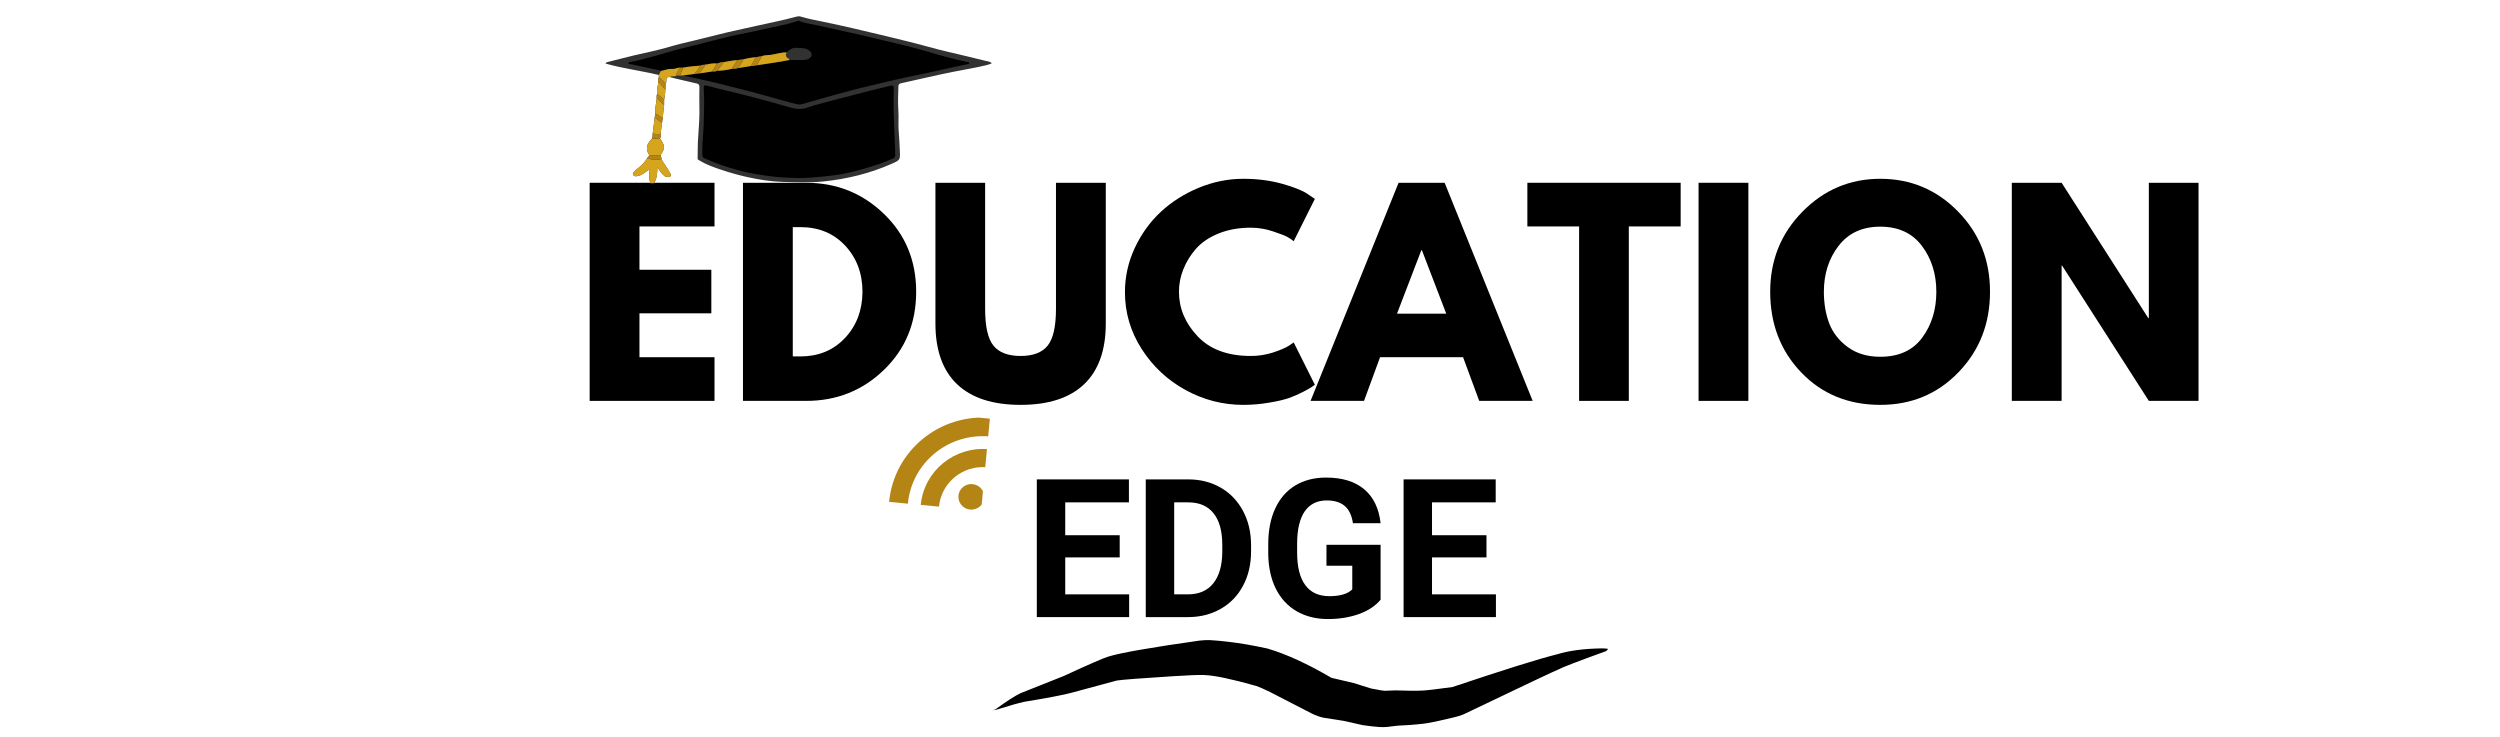 <svg xmlns="http://www.w3.org/2000/svg" xmlns:xlink="http://www.w3.org/1999/xlink" width="458" zoomAndPan="magnify" viewBox="0 0 343.5 101.25" height="135" preserveAspectRatio="xMidYMid meet" version="1.0"><defs><g/><clipPath id="11c74c003b"><path d="M 131 66 L 136 66 L 136 71 L 131 71 Z M 131 66 " clip-rule="nonzero"/></clipPath><clipPath id="1e63885c9d"><path d="M 122.16 68.969 L 123.363 56.32 L 136.008 57.523 L 134.805 70.168 Z M 122.16 68.969 " clip-rule="nonzero"/></clipPath><clipPath id="31c322cf1f"><path d="M 122.16 68.969 L 123.363 56.32 L 136.008 57.523 L 134.805 70.168 Z M 122.16 68.969 " clip-rule="nonzero"/></clipPath><clipPath id="637f148166"><path d="M 126 61 L 136 61 L 136 70 L 126 70 Z M 126 61 " clip-rule="nonzero"/></clipPath><clipPath id="5d24146553"><path d="M 122.16 68.969 L 123.363 56.32 L 136.008 57.523 L 134.805 70.168 Z M 122.16 68.969 " clip-rule="nonzero"/></clipPath><clipPath id="a0f6cf0291"><path d="M 122.16 68.969 L 123.363 56.32 L 136.008 57.523 L 134.805 70.168 Z M 122.16 68.969 " clip-rule="nonzero"/></clipPath><clipPath id="23918af291"><path d="M 122 57 L 137 57 L 137 70 L 122 70 Z M 122 57 " clip-rule="nonzero"/></clipPath><clipPath id="e868229cbe"><path d="M 122.16 68.969 L 123.363 56.32 L 136.008 57.523 L 134.805 70.168 Z M 122.16 68.969 " clip-rule="nonzero"/></clipPath><clipPath id="8f7eed8a47"><path d="M 122.16 68.969 L 123.363 56.32 L 136.008 57.523 L 134.805 70.168 Z M 122.16 68.969 " clip-rule="nonzero"/></clipPath><clipPath id="7f9532f7a2"><path d="M 136.281 87 L 220.961 87 L 220.961 100 L 136.281 100 Z M 136.281 87 " clip-rule="nonzero"/></clipPath><clipPath id="ac349eb647"><path d="M 83.191 2.184 L 136.281 2.184 L 136.281 25.168 L 83.191 25.168 Z M 83.191 2.184 " clip-rule="nonzero"/></clipPath><clipPath id="5b4a16c9a3"><path d="M 86 2.184 L 134 2.184 L 134 25 L 86 25 Z M 86 2.184 " clip-rule="nonzero"/></clipPath><clipPath id="6ec195813d"><path d="M 86 7 L 109 7 L 109 25.168 L 86 25.168 Z M 86 7 " clip-rule="nonzero"/></clipPath></defs><g clip-path="url(#11c74c003b)"><g clip-path="url(#1e63885c9d)"><g clip-path="url(#31c322cf1f)"><path fill="#b48415" d="M 133.625 66.516 C 133.859 66.539 134.082 66.605 134.289 66.715 C 134.496 66.824 134.676 66.969 134.828 67.148 C 134.977 67.328 135.086 67.527 135.156 67.75 C 135.227 67.977 135.25 68.203 135.227 68.434 C 135.207 68.668 135.141 68.887 135.031 69.09 C 134.918 69.297 134.773 69.473 134.594 69.621 C 134.41 69.77 134.207 69.879 133.98 69.945 C 133.758 70.016 133.527 70.039 133.293 70.016 C 133.059 69.992 132.836 69.93 132.629 69.82 C 132.422 69.711 132.242 69.562 132.09 69.383 C 131.941 69.203 131.832 69.004 131.762 68.781 C 131.691 68.559 131.668 68.328 131.691 68.098 C 131.711 67.867 131.777 67.648 131.887 67.441 C 132 67.234 132.145 67.059 132.324 66.91 C 132.508 66.762 132.711 66.652 132.938 66.586 C 133.16 66.516 133.391 66.492 133.625 66.516 Z M 133.625 66.516 " fill-opacity="1" fill-rule="nonzero"/></g></g></g><g clip-path="url(#637f148166)"><g clip-path="url(#5d24146553)"><g clip-path="url(#a0f6cf0291)"><path fill="#b48415" d="M 135.867 61.727 L 135.629 64.207 C 132.293 63.887 129.332 66.309 129.016 69.609 L 126.512 69.371 C 126.957 64.699 131.145 61.277 135.867 61.727 Z M 135.867 61.727 " fill-opacity="1" fill-rule="nonzero"/></g></g></g><g clip-path="url(#23918af291)"><g clip-path="url(#e868229cbe)"><g clip-path="url(#8f7eed8a47)"><path fill="#b48415" d="M 136.031 59.977 C 130.332 59.434 125.277 63.566 124.742 69.203 L 122.164 68.957 C 122.832 61.91 129.152 56.746 136.273 57.426 Z M 136.031 59.977 " fill-opacity="1" fill-rule="nonzero"/></g></g></g><g fill="#000000" fill-opacity="1"><g transform="translate(140.769, 84.79)"><g><path d="M 13.078 -8.203 L 5.594 -8.203 L 5.594 -3.125 L 14.375 -3.125 L 14.375 0 L 1.688 0 L 1.688 -18.922 L 14.344 -18.922 L 14.344 -15.766 L 5.594 -15.766 L 5.594 -11.25 L 13.078 -11.25 Z M 13.078 -8.203 "/></g></g><g transform="translate(155.74, 84.79)"><g><path d="M 1.688 0 L 1.688 -18.922 L 7.516 -18.922 C 9.172 -18.922 10.656 -18.547 11.969 -17.797 C 13.281 -17.047 14.305 -15.977 15.047 -14.594 C 15.785 -13.219 16.156 -11.648 16.156 -9.891 L 16.156 -9.016 C 16.156 -7.254 15.789 -5.691 15.062 -4.328 C 14.344 -2.961 13.32 -1.898 12 -1.141 C 10.688 -0.391 9.203 -0.008 7.547 0 Z M 5.594 -15.766 L 5.594 -3.125 L 7.469 -3.125 C 8.988 -3.125 10.148 -3.625 10.953 -4.625 C 11.766 -5.625 12.18 -7.051 12.203 -8.906 L 12.203 -9.906 C 12.203 -11.82 11.801 -13.273 11 -14.266 C 10.207 -15.266 9.047 -15.766 7.516 -15.766 Z M 5.594 -15.766 "/></g></g><g transform="translate(173.037, 84.79)"><g><path d="M 16.656 -2.391 C 15.957 -1.547 14.969 -0.891 13.688 -0.422 C 12.406 0.035 10.984 0.266 9.422 0.266 C 7.785 0.266 6.348 -0.094 5.109 -0.812 C 3.879 -1.531 2.926 -2.566 2.25 -3.922 C 1.582 -5.285 1.238 -6.883 1.219 -8.719 L 1.219 -10 C 1.219 -11.895 1.535 -13.531 2.172 -14.906 C 2.805 -16.289 3.723 -17.348 4.922 -18.078 C 6.129 -18.805 7.535 -19.172 9.141 -19.172 C 11.391 -19.172 13.145 -18.633 14.406 -17.562 C 15.676 -16.5 16.426 -14.945 16.656 -12.906 L 12.859 -12.906 C 12.691 -13.988 12.312 -14.781 11.719 -15.281 C 11.125 -15.781 10.305 -16.031 9.266 -16.031 C 7.941 -16.031 6.93 -15.531 6.234 -14.531 C 5.547 -13.539 5.195 -12.062 5.188 -10.094 L 5.188 -8.891 C 5.188 -6.898 5.562 -5.398 6.312 -4.391 C 7.062 -3.379 8.164 -2.875 9.625 -2.875 C 11.094 -2.875 12.141 -3.188 12.766 -3.812 L 12.766 -7.062 L 9.219 -7.062 L 9.219 -9.938 L 16.656 -9.938 Z M 16.656 -2.391 "/></g></g><g transform="translate(191.165, 84.79)"><g><path d="M 13.078 -8.203 L 5.594 -8.203 L 5.594 -3.125 L 14.375 -3.125 L 14.375 0 L 1.688 0 L 1.688 -18.922 L 14.344 -18.922 L 14.344 -15.766 L 5.594 -15.766 L 5.594 -11.25 L 13.078 -11.25 Z M 13.078 -8.203 "/></g></g></g><g fill="#000000" fill-opacity="1"><g transform="translate(78.846, 55.082)"><g><path d="M 19.328 -29.969 L 19.328 -23.969 L 9.016 -23.969 L 9.016 -18.016 L 18.891 -18.016 L 18.891 -12.031 L 9.016 -12.031 L 9.016 -6 L 19.328 -6 L 19.328 0 L 2.172 0 L 2.172 -29.969 Z M 19.328 -29.969 "/></g></g></g><g fill="#000000" fill-opacity="1"><g transform="translate(99.912, 55.082)"><g><path d="M 2.172 -29.969 L 10.859 -29.969 C 15.023 -29.969 18.582 -28.547 21.531 -25.703 C 24.488 -22.859 25.969 -19.289 25.969 -15 C 25.969 -10.688 24.492 -7.109 21.547 -4.266 C 18.609 -1.422 15.047 0 10.859 0 L 2.172 0 Z M 9.016 -6.109 L 10.062 -6.109 C 12.551 -6.109 14.586 -6.945 16.172 -8.625 C 17.766 -10.312 18.57 -12.426 18.594 -14.969 C 18.594 -17.508 17.801 -19.629 16.219 -21.328 C 14.633 -23.023 12.582 -23.875 10.062 -23.875 L 9.016 -23.875 Z M 9.016 -6.109 "/></g></g></g><g fill="#000000" fill-opacity="1"><g transform="translate(126.716, 55.082)"><g><path d="M 25.219 -29.969 L 25.219 -10.641 C 25.219 -6.961 24.223 -4.176 22.234 -2.281 C 20.242 -0.395 17.336 0.547 13.516 0.547 C 9.691 0.547 6.785 -0.395 4.797 -2.281 C 2.805 -4.176 1.812 -6.961 1.812 -10.641 L 1.812 -29.969 L 8.641 -29.969 L 8.641 -12.641 C 8.641 -10.223 9.02 -8.539 9.781 -7.594 C 10.551 -6.645 11.797 -6.172 13.516 -6.172 C 15.234 -6.172 16.473 -6.645 17.234 -7.594 C 17.992 -8.539 18.375 -10.223 18.375 -12.641 L 18.375 -29.969 Z M 25.219 -29.969 "/></g></g></g><g fill="#000000" fill-opacity="1"><g transform="translate(153.739, 55.082)"><g><path d="M 18.125 -6.172 C 19.164 -6.172 20.176 -6.328 21.156 -6.641 C 22.133 -6.961 22.859 -7.27 23.328 -7.562 L 24.016 -8.031 L 26.922 -2.219 C 26.828 -2.145 26.691 -2.047 26.516 -1.922 C 26.348 -1.805 25.953 -1.582 25.328 -1.25 C 24.711 -0.926 24.055 -0.641 23.359 -0.391 C 22.66 -0.148 21.738 0.062 20.594 0.25 C 19.457 0.445 18.285 0.547 17.078 0.547 C 14.285 0.547 11.641 -0.133 9.141 -1.5 C 6.648 -2.875 4.641 -4.758 3.109 -7.156 C 1.586 -9.551 0.828 -12.145 0.828 -14.938 C 0.828 -17.039 1.273 -19.062 2.172 -21 C 3.078 -22.938 4.27 -24.594 5.75 -25.969 C 7.238 -27.352 8.977 -28.457 10.969 -29.281 C 12.957 -30.102 14.992 -30.516 17.078 -30.516 C 19.016 -30.516 20.801 -30.285 22.438 -29.828 C 24.07 -29.367 25.227 -28.906 25.906 -28.438 L 26.922 -27.75 L 24.016 -21.938 C 23.848 -22.082 23.594 -22.258 23.25 -22.469 C 22.906 -22.676 22.223 -22.945 21.203 -23.281 C 20.191 -23.625 19.164 -23.797 18.125 -23.797 C 16.477 -23.797 15 -23.531 13.688 -23 C 12.383 -22.469 11.348 -21.766 10.578 -20.891 C 9.816 -20.016 9.238 -19.07 8.844 -18.062 C 8.445 -17.062 8.25 -16.039 8.25 -15 C 8.25 -12.727 9.102 -10.688 10.812 -8.875 C 12.52 -7.07 14.957 -6.172 18.125 -6.172 Z M 18.125 -6.172 "/></g></g></g><g fill="#000000" fill-opacity="1"><g transform="translate(181.088, 55.082)"><g><path d="M 17.406 -29.969 L 29.5 0 L 22.156 0 L 19.938 -6 L 8.531 -6 L 6.328 0 L -1.016 0 L 11.078 -29.969 Z M 17.625 -11.984 L 14.281 -20.703 L 14.203 -20.703 L 10.859 -11.984 Z M 17.625 -11.984 "/></g></g></g><g fill="#000000" fill-opacity="1"><g transform="translate(209.563, 55.082)"><g><path d="M 0.297 -23.969 L 0.297 -29.969 L 21.359 -29.969 L 21.359 -23.969 L 14.234 -23.969 L 14.234 0 L 7.406 0 L 7.406 -23.969 Z M 0.297 -23.969 "/></g></g></g><g fill="#000000" fill-opacity="1"><g transform="translate(231.21, 55.082)"><g><path d="M 9.016 -29.969 L 9.016 0 L 2.172 0 L 2.172 -29.969 Z M 9.016 -29.969 "/></g></g></g><g fill="#000000" fill-opacity="1"><g transform="translate(242.397, 55.082)"><g><path d="M 0.828 -15 C 0.828 -19.332 2.305 -23 5.266 -26 C 8.223 -29.008 11.785 -30.516 15.953 -30.516 C 20.141 -30.516 23.695 -29.02 26.625 -26.031 C 29.562 -23.039 31.031 -19.363 31.031 -15 C 31.031 -10.613 29.586 -6.926 26.703 -3.938 C 23.816 -0.945 20.234 0.547 15.953 0.547 C 11.566 0.547 7.945 -0.938 5.094 -3.906 C 2.25 -6.875 0.828 -10.57 0.828 -15 Z M 8.203 -15 C 8.203 -13.426 8.441 -11.988 8.922 -10.688 C 9.41 -9.395 10.258 -8.301 11.469 -7.406 C 12.688 -6.508 14.18 -6.062 15.953 -6.062 C 18.492 -6.062 20.41 -6.93 21.703 -8.672 C 23.004 -10.422 23.656 -12.531 23.656 -15 C 23.656 -17.445 22.992 -19.547 21.672 -21.297 C 20.348 -23.055 18.441 -23.938 15.953 -23.938 C 13.484 -23.938 11.57 -23.055 10.219 -21.297 C 8.875 -19.547 8.203 -17.445 8.203 -15 Z M 8.203 -15 "/></g></g></g><g fill="#000000" fill-opacity="1"><g transform="translate(274.25, 55.082)"><g><path d="M 9.016 -18.594 L 9.016 0 L 2.172 0 L 2.172 -29.969 L 9.016 -29.969 L 20.922 -11.375 L 21 -11.375 L 21 -29.969 L 27.828 -29.969 L 27.828 0 L 21 0 L 9.078 -18.594 Z M 9.016 -18.594 "/></g></g></g><g clip-path="url(#7f9532f7a2)"><path fill="#000000" d="M 136.281 97.609 L 136.457 97.578 L 136.953 97.5 C 138.66 96.961 139.914 96.605 140.719 96.43 C 143.879 95.91 146.043 95.5 147.207 95.191 L 153.434 93.508 C 154.133 93.391 156.746 93.191 161.273 92.906 C 163.355 92.77 164.746 92.719 165.445 92.75 C 166.859 92.797 169.246 93.297 172.609 94.25 C 173.082 94.418 173.723 94.699 174.527 95.094 L 180.219 98.027 C 180.785 98.312 181.328 98.504 181.84 98.609 L 184.734 99.07 L 187.25 99.637 C 188.188 99.773 188.965 99.859 189.574 99.895 C 189.898 99.914 190.227 99.91 190.559 99.883 L 192.035 99.707 C 193.195 99.652 194.082 99.598 194.691 99.531 C 195.379 99.465 195.867 99.406 196.164 99.352 C 196.516 99.312 197.691 99.059 199.695 98.582 C 200.258 98.453 200.723 98.309 201.094 98.152 C 209.348 94.195 213.695 92.141 214.129 91.984 C 214.582 91.719 216.77 90.875 220.695 89.457 L 220.965 89.16 C 220.809 89.121 220.531 89.094 220.141 89.086 C 217.652 89.121 215.59 89.395 213.953 89.898 C 211.43 90.527 206.641 92.023 199.582 94.395 C 197.535 94.68 196.172 94.844 195.492 94.883 C 194.598 94.926 193.348 94.918 191.742 94.859 L 190.375 94.91 C 190.164 94.93 189.5 94.824 188.379 94.598 L 185.992 93.848 L 182.941 93.133 C 179.652 91.207 176.723 89.867 174.152 89.109 C 172.156 88.672 170.344 88.359 168.719 88.176 C 167.961 88.082 167.125 88.004 166.203 87.949 C 165.875 87.934 165.414 87.957 164.824 88.016 C 158.125 88.965 153.941 89.699 152.281 90.215 C 151.629 90.41 149.598 91.293 146.188 92.871 L 140.242 95.238 C 139.484 95.594 138.355 96.316 136.848 97.41 C 136.715 97.5 136.527 97.566 136.281 97.609 " fill-opacity="1" fill-rule="nonzero"/></g><g clip-path="url(#ac349eb647)"><path fill="#323232" d="M 86.996 24.031 C 87.145 24.281 87.469 24.23 87.73 24.164 C 88.285 24.031 88.691 23.621 89.188 23.309 C 89.23 23.879 89.129 24.43 89.297 24.949 C 89.352 25.113 89.34 25.371 89.57 25.398 C 89.797 25.426 89.852 25.191 89.938 25.031 C 90.273 24.426 90.324 23.758 90.316 23.012 C 90.629 23.363 90.801 23.754 91.117 24.016 C 91.25 24.125 91.352 24.293 91.539 24.289 C 91.727 24.281 91.934 24.449 92.105 24.23 C 92.281 24.008 92.102 23.855 92.016 23.68 C 91.695 23.035 91.184 22.508 90.895 21.84 C 90.852 21.656 90.812 21.473 90.77 21.289 C 91.402 20.406 91.387 19.973 90.684 19.043 C 90.812 18.832 90.785 18.602 90.773 18.371 C 90.836 17.875 90.898 17.379 90.961 16.883 C 90.992 16.668 91.023 16.453 91.055 16.242 C 91.117 15.637 91.18 15.035 91.246 14.43 C 91.25 14.188 91.25 13.941 91.254 13.695 C 91.363 13.227 91.414 12.75 91.426 12.266 C 91.434 12.016 91.441 11.766 91.449 11.516 C 91.332 11.398 91.227 11.273 91.117 11.148 C 91.227 11.273 91.332 11.398 91.449 11.516 C 91.594 11.363 91.547 11.168 91.551 10.992 C 91.559 10.68 91.699 10.555 92.004 10.59 C 93.094 10.852 94.184 11.129 95.281 11.367 C 96.102 11.543 96.121 11.52 96.098 12.32 C 96.062 13.418 96.121 14.516 96.102 15.613 C 96.086 16.93 95.949 18.242 95.887 19.559 C 95.852 20.293 95.875 21.027 95.852 21.762 C 95.848 21.965 96 21.973 96.102 22.039 C 97.062 22.641 98.125 23.004 99.191 23.359 C 100.332 23.738 101.484 24.062 102.66 24.324 C 104.254 24.676 105.863 24.941 107.496 24.992 C 109.355 25.047 111.227 25.121 113.082 24.938 C 116.348 24.605 119.512 23.84 122.52 22.504 C 123.684 21.992 123.699 21.965 123.637 20.707 C 123.594 19.812 123.559 18.918 123.48 18.023 C 123.402 17.039 123.504 16.039 123.43 15.051 C 123.355 13.988 123.414 12.934 123.441 11.875 C 123.449 11.582 123.566 11.496 123.785 11.445 C 125.051 11.156 126.312 10.871 127.578 10.594 C 128.738 10.34 129.898 10.078 131.062 9.848 C 132.504 9.559 133.957 9.332 135.387 8.988 C 135.691 8.918 135.984 8.84 136.281 8.684 C 135.996 8.426 135.652 8.418 135.348 8.344 C 133.672 7.93 131.996 7.523 130.312 7.137 C 128.375 6.695 126.48 6.105 124.551 5.648 C 122.207 5.09 119.871 4.492 117.523 3.961 C 116.062 3.629 114.605 3.293 113.137 2.996 C 112.082 2.781 111.023 2.582 109.992 2.27 C 109.777 2.207 109.574 2.246 109.355 2.305 C 107.555 2.801 105.715 3.141 103.895 3.559 C 102.129 3.965 100.355 4.324 98.598 4.77 C 97.504 5.043 96.41 5.324 95.312 5.582 C 94.176 5.852 93.035 6.117 91.918 6.449 C 90.379 6.906 88.805 7.215 87.242 7.582 C 85.98 7.879 84.73 8.215 83.473 8.527 C 83.379 8.551 83.293 8.574 83.195 8.73 C 85.613 9.422 88.098 9.719 90.516 10.301 C 90.516 10.398 90.516 10.496 90.516 10.594 C 90.508 10.812 90.367 11.008 90.422 11.234 C 90.453 11.797 90.164 12.336 90.32 12.902 C 90.172 13.082 90.238 13.297 90.23 13.496 C 90.176 14.188 89.969 14.867 90.047 15.57 C 90.016 15.762 89.984 15.949 89.953 16.141 C 89.863 16.875 89.77 17.609 89.68 18.344 C 89.648 18.578 89.684 18.82 89.586 19.043 C 89.199 19.453 88.848 19.859 88.891 20.492 C 88.914 20.812 89.047 21.047 89.203 21.297 C 89.195 21.504 88.988 21.582 88.914 21.75 C 88.574 22.316 88.121 22.777 87.59 23.168 C 87.477 23.25 87.375 23.348 87.281 23.453 C 87.125 23.621 86.859 23.805 86.996 24.031 Z M 86.996 24.031 " fill-opacity="1" fill-rule="nonzero"/></g><g clip-path="url(#5b4a16c9a3)"><path fill="#000000" d="M 123 20.539 C 123 20.789 122.984 21.039 123.004 21.289 C 123.023 21.547 122.918 21.695 122.68 21.785 C 122.074 22.023 121.48 22.312 120.863 22.516 C 118.656 23.234 116.441 23.898 114.113 24.145 C 112.562 24.312 111.016 24.492 109.465 24.457 C 108.277 24.426 107.078 24.379 105.891 24.223 C 104.438 24.031 102.992 23.805 101.578 23.426 C 99.953 22.992 98.355 22.457 96.816 21.762 C 96.625 21.676 96.516 21.59 96.508 21.363 C 96.469 20.234 96.543 19.113 96.637 17.996 C 96.727 16.941 96.699 15.887 96.742 14.832 C 96.777 13.914 96.723 12.992 96.699 12.07 C 96.691 11.777 96.785 11.676 97.09 11.758 C 97.992 12 98.898 12.23 99.805 12.445 C 102.668 13.129 105.512 13.871 108.336 14.699 C 109.16 14.941 109.938 15.105 110.824 14.809 C 112.328 14.305 113.883 13.953 115.414 13.531 C 117.699 12.91 120 12.355 122.297 11.789 C 122.715 11.688 122.824 11.766 122.809 12.184 C 122.781 13.129 122.754 14.078 122.781 15.023 C 122.828 16.863 122.914 18.699 122.988 20.539 C 122.992 20.539 122.996 20.539 123 20.539 Z M 90.684 9.676 C 89.316 9.383 87.945 9.094 86.578 8.805 C 86.48 8.781 86.324 8.836 86.324 8.676 C 86.328 8.547 86.469 8.543 86.578 8.523 C 87.125 8.406 87.676 8.305 88.219 8.16 C 89.512 7.816 90.805 7.48 92.082 7.086 C 93.227 6.734 94.402 6.484 95.562 6.191 C 97.176 5.781 98.785 5.348 100.406 4.973 C 101.844 4.637 103.305 4.41 104.734 4.055 C 106.363 3.656 108.039 3.449 109.621 2.863 C 109.699 2.832 109.77 2.848 109.844 2.879 C 110.547 3.199 111.32 3.262 112.062 3.43 C 115.008 4.09 117.961 4.707 120.895 5.43 C 123.086 5.965 125.293 6.441 127.457 7.09 C 129.266 7.633 131.078 8.137 132.926 8.52 C 133.031 8.543 133.172 8.539 133.184 8.672 C 133.195 8.832 133.031 8.797 132.938 8.816 C 132.105 9 131.27 9.168 130.438 9.348 C 129.008 9.66 127.586 10.012 126.152 10.285 C 123.902 10.719 121.684 11.273 119.461 11.797 C 117.977 12.145 116.5 12.539 115.031 12.941 C 113.422 13.379 111.82 13.848 110.219 14.305 C 109.973 14.371 109.715 14.379 109.473 14.32 C 108.797 14.156 108.125 13.965 107.453 13.781 C 105.883 13.348 104.316 12.895 102.746 12.48 C 101.5 12.148 100.234 11.879 98.992 11.543 C 97.289 11.09 95.562 10.758 93.852 10.367 C 94.367 10.301 94.887 10.23 95.406 10.16 C 95.648 10.133 95.891 10.105 96.137 10.078 C 96.707 9.992 97.277 9.906 97.848 9.82 C 98.094 9.867 98.332 9.824 98.559 9.727 C 99.234 9.715 99.895 9.617 100.551 9.461 C 100.836 9.441 101.133 9.488 101.406 9.355 C 102 9.262 102.598 9.164 103.195 9.066 C 103.477 9.121 103.738 8.973 104.012 8.969 C 105.5 8.73 106.992 8.547 108.465 8.242 C 109.105 8.242 109.746 8.246 110.387 8.242 C 111.012 8.234 111.504 7.926 111.523 7.543 C 111.543 7.148 111.039 6.711 110.473 6.648 C 110.109 6.605 109.742 6.562 109.371 6.566 C 108.848 6.574 108.426 6.82 108.082 7.211 C 107.324 7.172 106.617 7.449 105.879 7.543 C 105.48 7.594 105.066 7.562 104.68 7.707 C 104.406 7.758 104.133 7.809 103.855 7.859 C 103.281 7.895 102.719 8.023 102.156 8.137 C 101.875 8.18 101.598 8.223 101.316 8.266 C 100.672 8.281 100.047 8.445 99.414 8.543 C 99.094 8.484 98.82 8.656 98.527 8.727 C 97.996 8.668 97.484 8.766 96.969 8.887 C 96.949 8.871 96.93 8.844 96.91 8.84 C 96.863 8.836 96.855 8.863 96.883 8.898 L 96.891 8.891 C 96.668 8.91 96.441 8.898 96.238 9.016 C 95.449 9.09 94.66 9.137 93.879 9.289 C 93.691 9.293 93.504 9.297 93.316 9.301 C 92.996 9.34 92.703 9.5 92.367 9.473 C 91.82 9.426 91.324 9.66 90.801 9.758 C 90.762 9.73 90.727 9.684 90.684 9.676 Z M 90.684 9.676 " fill-opacity="1" fill-rule="nonzero"/></g><g clip-path="url(#6ec195813d)"><path fill="#d5a51e" d="M 90.898 21.84 C 91.184 22.508 91.699 23.035 92.02 23.68 C 92.105 23.852 92.281 24.008 92.109 24.23 C 91.938 24.449 91.73 24.281 91.543 24.289 C 91.355 24.293 91.25 24.125 91.121 24.016 C 90.801 23.754 90.633 23.363 90.316 23.012 C 90.328 23.758 90.273 24.426 89.941 25.031 C 89.852 25.191 89.797 25.426 89.57 25.398 C 89.34 25.371 89.355 25.113 89.301 24.949 C 89.129 24.43 89.234 23.879 89.191 23.309 C 88.695 23.621 88.289 24.031 87.734 24.164 C 87.473 24.23 87.148 24.281 87 24.031 C 86.863 23.805 87.129 23.621 87.281 23.453 C 87.375 23.348 87.477 23.25 87.59 23.168 C 88.121 22.777 88.574 22.316 88.914 21.75 C 89.566 21.953 90.227 22.051 90.898 21.84 Z M 90.688 19.043 C 91.387 19.973 91.402 20.406 90.773 21.289 C 90.25 21.344 89.727 21.426 89.199 21.297 C 89.047 21.051 88.91 20.812 88.891 20.492 C 88.848 19.859 89.199 19.453 89.586 19.043 C 89.949 19.043 90.32 19.043 90.688 19.043 Z M 92.367 9.473 C 92.699 9.5 92.996 9.336 93.316 9.297 C 93.328 9.707 92.875 9.961 92.941 10.387 C 92.656 10.586 92.293 10.402 92.004 10.59 C 91.703 10.555 91.559 10.68 91.551 10.992 C 91.547 11.168 91.594 11.363 91.449 11.516 C 91.141 11.207 90.91 10.82 90.516 10.594 C 90.516 10.496 90.516 10.398 90.516 10.301 C 90.609 10.117 90.703 9.938 90.801 9.754 C 91.32 9.656 91.82 9.422 92.367 9.473 Z M 91.25 14.43 C 91.184 15.035 91.121 15.637 91.055 16.242 C 90.719 16.016 90.383 15.793 90.047 15.57 C 89.969 14.867 90.176 14.188 90.23 13.496 C 90.648 13.723 90.867 14.164 91.25 14.43 Z M 90.961 16.887 C 90.902 17.379 90.84 17.875 90.777 18.371 C 90.406 18.512 90.043 18.379 89.676 18.348 C 89.77 17.609 89.859 16.879 89.953 16.145 C 90.289 16.391 90.625 16.637 90.961 16.887 Z M 90.32 12.906 C 90.164 12.336 90.453 11.797 90.422 11.238 C 90.824 11.512 91.031 11.984 91.43 12.266 C 91.418 12.75 91.363 13.227 91.254 13.695 C 90.945 13.434 90.633 13.168 90.32 12.906 Z M 93.418 10.379 C 93.57 10.016 93.723 9.652 93.879 9.289 C 94.656 9.137 95.449 9.086 96.234 9.016 C 95.988 9.422 95.734 9.816 95.402 10.16 C 94.887 10.23 94.367 10.297 93.848 10.367 C 93.703 10.371 93.562 10.375 93.418 10.379 Z M 104.012 8.965 C 104.145 8.5 104.508 8.152 104.68 7.707 C 105.066 7.562 105.48 7.59 105.879 7.539 C 106.613 7.445 107.324 7.168 108.078 7.211 C 107.902 7.586 107.969 7.879 108.367 8.059 C 108.453 8.094 108.465 8.16 108.465 8.242 C 106.992 8.543 105.496 8.73 104.012 8.965 Z M 100.551 9.461 C 99.895 9.617 99.23 9.711 98.559 9.723 C 98.801 9.301 99.199 8.988 99.414 8.543 C 100.047 8.445 100.668 8.281 101.312 8.262 C 101.059 8.66 100.805 9.059 100.551 9.461 Z M 103.191 9.066 C 102.594 9.164 102 9.258 101.402 9.355 C 101.637 8.941 101.988 8.594 102.156 8.137 C 102.719 8.023 103.281 7.891 103.855 7.859 C 103.633 8.262 103.414 8.664 103.191 9.066 Z M 96.887 8.887 C 96.887 8.887 96.879 8.898 96.879 8.898 L 96.922 8.879 C 96.922 8.879 96.969 8.887 96.969 8.887 C 97.48 8.766 97.996 8.668 98.527 8.723 C 98.301 9.09 98.07 9.453 97.844 9.82 C 97.273 9.906 96.703 9.992 96.133 10.078 C 96.34 9.652 96.734 9.348 96.887 8.887 Z M 96.887 8.887 " fill-opacity="1" fill-rule="nonzero"/></g><path fill="#b48415" d="M 90.898 21.84 C 90.227 22.051 89.566 21.953 88.914 21.75 C 88.984 21.582 89.191 21.504 89.199 21.297 C 89.723 21.422 90.246 21.344 90.77 21.285 C 90.812 21.473 90.855 21.656 90.898 21.84 Z M 90.516 10.594 C 90.91 10.82 91.137 11.207 91.449 11.516 C 91.445 11.766 91.438 12.016 91.43 12.266 C 91.031 11.984 90.824 11.512 90.422 11.234 C 90.367 11.012 90.508 10.812 90.516 10.594 Z M 91.25 14.43 C 90.867 14.164 90.648 13.723 90.23 13.496 C 90.238 13.297 90.172 13.082 90.32 12.906 C 90.633 13.168 90.945 13.434 91.254 13.695 C 91.254 13.941 91.25 14.188 91.25 14.43 Z M 90.047 15.57 C 90.383 15.793 90.719 16.02 91.055 16.242 C 91.023 16.457 90.992 16.672 90.961 16.887 C 90.625 16.637 90.289 16.391 89.953 16.145 C 89.984 15.953 90.016 15.762 90.047 15.57 Z M 90.688 19.043 C 90.32 19.043 89.953 19.043 89.582 19.043 C 89.684 18.82 89.648 18.578 89.676 18.344 C 90.043 18.379 90.406 18.512 90.777 18.371 C 90.789 18.602 90.816 18.832 90.688 19.043 Z M 92.941 10.387 C 92.875 9.957 93.324 9.707 93.312 9.297 C 93.5 9.293 93.688 9.293 93.875 9.289 C 93.723 9.652 93.57 10.016 93.418 10.379 C 93.258 10.379 93.102 10.383 92.941 10.387 Z M 100.551 9.461 C 100.805 9.062 101.059 8.66 101.312 8.262 C 101.594 8.223 101.875 8.18 102.156 8.137 C 101.988 8.594 101.637 8.941 101.402 9.355 C 101.129 9.484 100.836 9.441 100.551 9.461 Z M 104.68 7.707 C 104.508 8.152 104.145 8.5 104.012 8.965 C 103.734 8.973 103.477 9.121 103.191 9.066 C 103.414 8.664 103.633 8.262 103.855 7.859 C 104.133 7.809 104.406 7.758 104.68 7.707 Z M 99.414 8.543 C 99.203 8.988 98.801 9.301 98.559 9.723 C 98.328 9.82 98.094 9.867 97.844 9.816 C 98.07 9.453 98.301 9.086 98.527 8.723 C 98.82 8.656 99.094 8.484 99.414 8.543 Z M 95.402 10.16 C 95.734 9.816 95.988 9.422 96.234 9.016 C 96.438 8.895 96.668 8.91 96.887 8.887 C 96.734 9.348 96.34 9.652 96.133 10.078 C 95.891 10.105 95.648 10.133 95.402 10.16 Z M 96.906 8.84 C 96.93 8.84 96.949 8.867 96.969 8.887 C 96.969 8.887 96.922 8.879 96.922 8.879 L 96.879 8.898 C 96.852 8.859 96.863 8.832 96.906 8.84 Z M 96.906 8.84 " fill-opacity="1" fill-rule="nonzero"/></svg>
